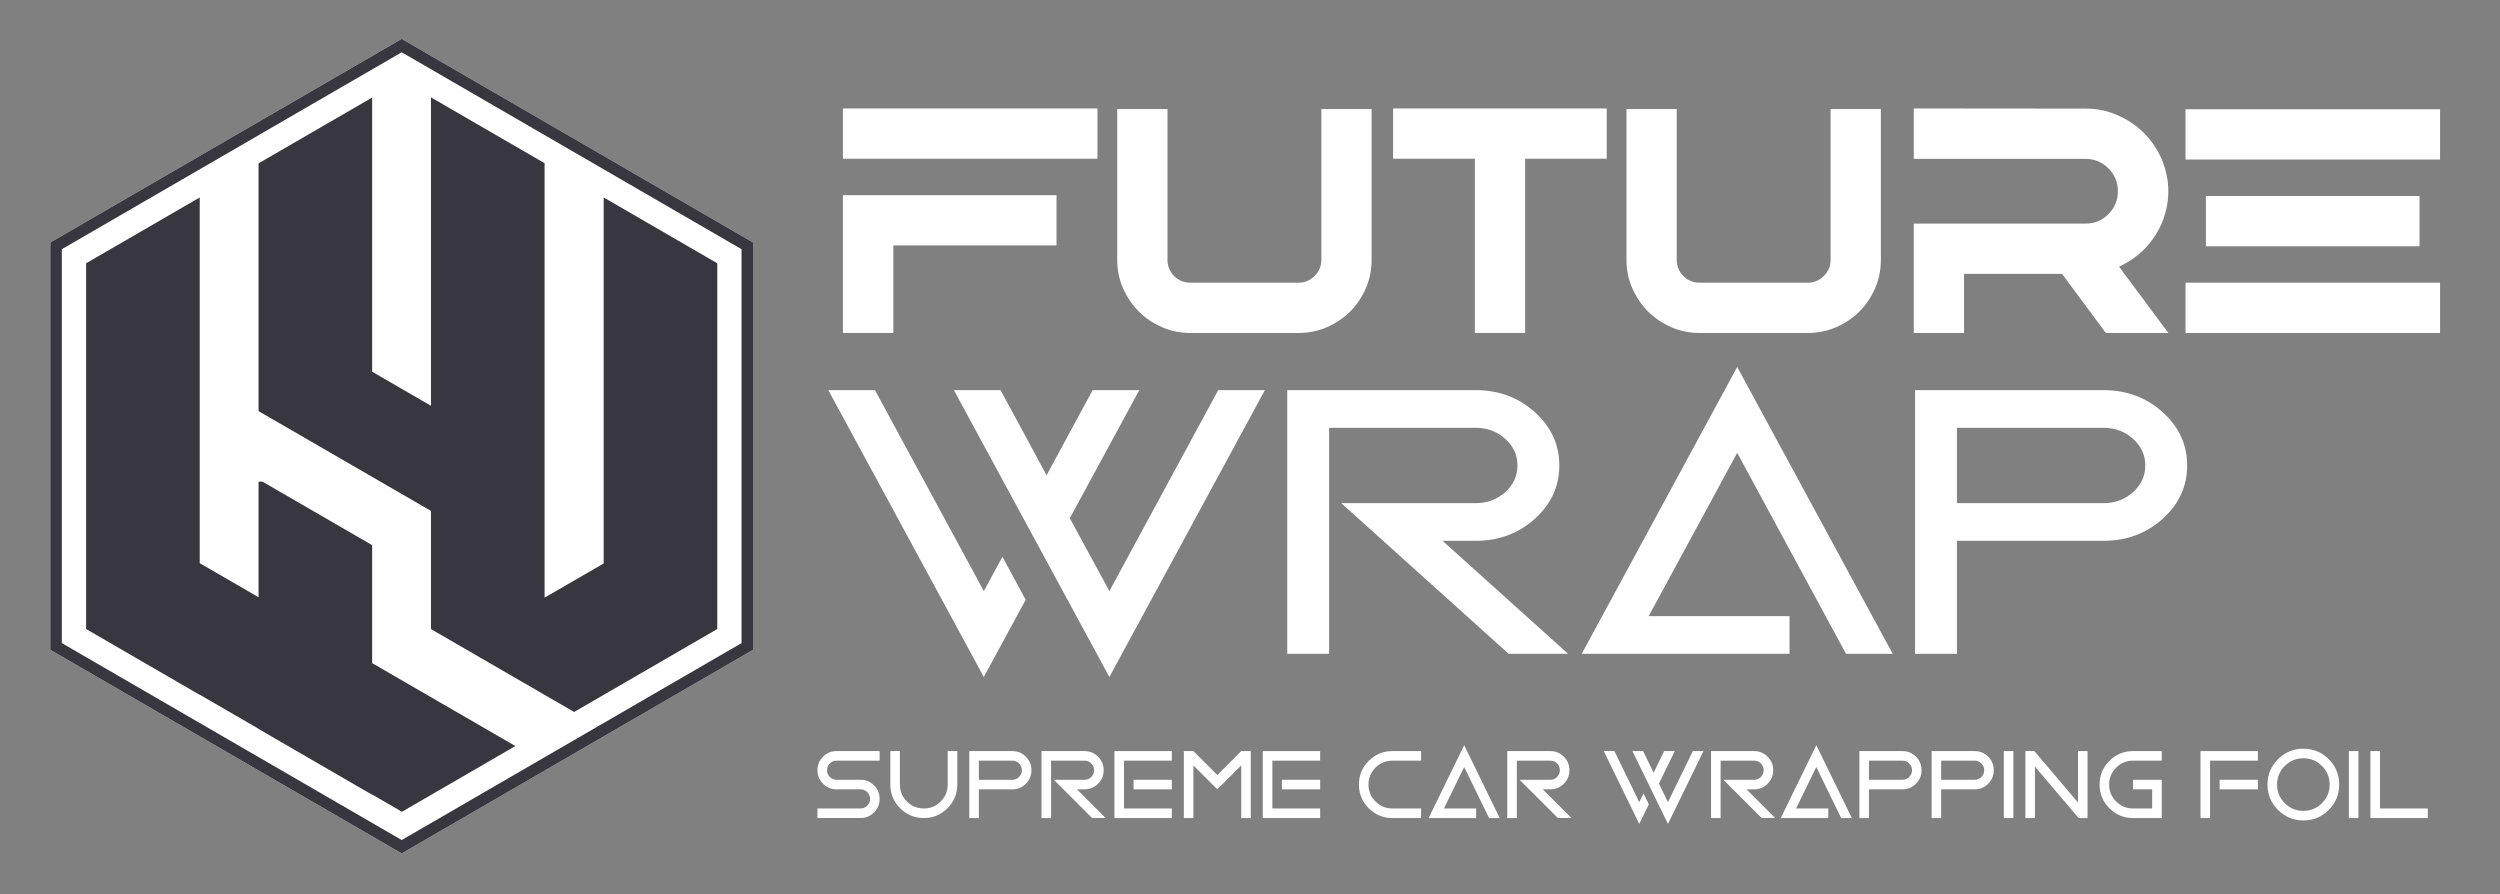 <?xml version="1.0" encoding="utf-8"?>
<!-- Generator: Adobe Illustrator 15.0.0, SVG Export Plug-In  -->
<!DOCTYPE svg PUBLIC "-//W3C//DTD SVG 1.1//EN" "http://www.w3.org/Graphics/SVG/1.1/DTD/svg11.dtd">
<svg version="1.1"
	 xmlns="http://www.w3.org/2000/svg" xmlns:xlink="http://www.w3.org/1999/xlink" xmlns:a="http://ns.adobe.com/AdobeSVGViewerExtensions/3.0/"
	 x="0px" y="0px" width="1194px" height="427px" viewBox="0 0 1194 427" overflow="visible" enable-background="new 0 0 1194 427"
	 xml:space="preserve">
<rect x="0" y="0" width="1194" height="427" fill="#808080" stroke="none"/>
<defs>
</defs>
<rect display="none" fill="#7F2659" width="1194.436" height="426.62"/>
<polygon fill-rule="evenodd" clip-rule="evenodd" fill="#FFFFFF" points="359.68,310.337 191.849,407.593 24.016,310.337 
	24.016,115.829 191.849,18.576 359.68,115.829 "/>
<path fill="#38363F" d="M191.849,24.964l162.314,94.055v188.126l-162.314,94.061L29.533,307.146V119.02L191.849,24.964
	 M191.849,18.576L24.016,115.829v194.508l167.833,97.256l167.831-97.256V115.829L191.849,18.576L191.849,18.576z"/>
<g>
	<polygon fill-rule="evenodd" clip-rule="evenodd" fill="#38363F" points="177.754,316.724 177.784,316.671 177.74,316.646 
		177.74,260.365 125.346,230.036 123.481,230.036 123.481,285.239 95.388,268.978 95.388,94.302 41.129,125.745 41.129,237.572 
		41.129,300.385 41.129,300.42 95.388,331.863 95.388,331.791 123.481,348.052 123.481,348.143 177.74,379.587 177.74,379.461 
		191.964,387.695 246.131,356.302 	"/>
</g>
<g>
	<polygon fill-rule="evenodd" clip-rule="evenodd" fill="#38363F" points="288.309,94.302 288.309,269.116 260.094,285.446 
		260.094,77.954 205.835,46.512 205.835,193.798 177.74,177.536 177.74,46.583 123.481,78.024 123.481,196.27 123.526,196.27 
		123.481,196.349 205.835,244.016 205.835,300.456 274.21,340.03 342.568,300.42 342.568,125.745 	"/>
</g>
<path fill="#FFFFFF" d="M524.148,75.805H402.576V51.797h121.572V75.805z M426.661,159.026h-24.085v-65.81H504.59v24.008h-77.929
	V159.026z"/>
<path fill="#FFFFFF" d="M620.18,159.026h-51.697c-4.807,0-9.308-0.92-13.499-2.761c-8.591-3.784-14.804-9.997-18.639-18.639
	c-1.841-4.192-2.762-8.692-2.762-13.5V52.104h24.008v72.023c0,3.018,1.061,5.587,3.184,7.708c2.121,2.123,4.69,3.183,7.708,3.183
	h51.697c2.965,0,5.522-1.074,7.67-3.221c2.147-2.148,3.222-4.704,3.222-7.67V52.104h24.008v72.023c0,4.807-0.921,9.333-2.762,13.576
	c-3.784,8.591-9.971,14.778-18.562,18.562C629.511,158.105,624.985,159.026,620.18,159.026z"/>
<path fill="#FFFFFF" d="M728.405,159.026h-24.008V75.805h-39.041V51.797H767.37v24.008h-38.965V159.026z"/>
<path fill="#FFFFFF" d="M863.4,159.026h-51.697c-4.807,0-9.308-0.92-13.499-2.761c-8.591-3.784-14.804-9.997-18.639-18.639
	c-1.841-4.192-2.762-8.692-2.762-13.5V52.104h24.008v72.023c0,3.018,1.061,5.587,3.184,7.708c2.12,2.123,4.69,3.183,7.708,3.183
	H863.4c2.965,0,5.522-1.074,7.67-3.221c2.146-2.148,3.222-4.704,3.222-7.67V52.104H898.3v72.023c0,4.807-0.921,9.333-2.762,13.576
	c-3.784,8.591-9.972,14.778-18.562,18.562C872.73,158.105,868.206,159.026,863.4,159.026z"/>
<path fill="#FFFFFF" d="M1035.596,159.026h-29.837l-20.94-28.226h-46.787v28.226h-24.008v-52.234h82.071
	c4.243,0,7.874-1.508,10.892-4.525c3.017-3.017,4.525-6.646,4.525-10.892c0-4.295-1.509-7.951-4.525-10.968
	c-3.018-3.017-6.648-4.525-10.892-4.525h-82.071V51.797l82.071,0.077c5.419,0,10.507,1.049,15.264,3.145
	c9.715,4.295,16.746,11.302,21.093,21.017c2.096,5.114,3.145,10.228,3.145,15.34c0,5.062-1.049,10.151-3.145,15.264
	c-4.193,9.46-10.995,16.364-20.402,20.709L1035.596,159.026z"/>
<path fill="#FFFFFF" d="M1165.375,76.188h-121.572V52.18h121.572V76.188z M1165.375,159.026h-121.572v-24.008h121.572V159.026z
	 M1155.558,117.607h-102.014V93.599h102.014V117.607z"/>
<path fill="#FFFFFF" d="M489.859,286.45l-19.99,36.882L395.605,186.33h22.289l51.975,95.982l8.896-16.372L489.859,286.45z
	 M510.948,247.5l18.891,34.812l51.975-95.982h22.289l-74.264,137.002L455.576,186.33h22.289l21.989,40.66l21.988-40.66h22.289
	L510.948,247.5z"/>
<path fill="#FFFFFF" d="M634.787,204.321v107.946h-19.99V186.33h89.955c11.061,0,20.49,3.508,28.286,10.525
	s11.694,15.503,11.694,25.458c0,9.956-3.898,18.44-11.694,25.457s-17.226,10.525-28.286,10.525H688.96l59.97,53.973h-28.386
	l-79.96-71.964h64.168c5.53,0,10.245-1.754,14.143-5.262c3.898-3.508,5.848-7.75,5.848-12.729c0-4.977-1.949-9.221-5.848-12.729
	c-3.897-3.508-8.612-5.262-14.143-5.262H634.787z"/>
<path fill="#FFFFFF" d="M787.411,294.276h67.267v17.991h-99.251l74.264-137.002l74.263,137.002h-22.289l-51.974-95.982
	L787.411,294.276z"/>
<path fill="#FFFFFF" d="M914.647,186.33h89.954c11.062,0,20.491,3.508,28.287,10.525s11.694,15.503,11.694,25.458
	c0,9.956-3.898,18.44-11.694,25.457s-17.226,10.525-28.287,10.525h-69.964v53.973h-19.99V186.33z M934.638,204.321v35.982h69.964
	c5.531,0,10.246-1.754,14.144-5.262c3.898-3.508,5.848-7.75,5.848-12.729c0-4.977-1.949-9.221-5.848-12.729
	c-3.897-3.508-8.612-5.262-14.144-5.262H934.638z"/>
<path fill="#FFFFFF" d="M399.55,358.722h20.554v4.567H399.55c-1.264,0-2.341,0.445-3.231,1.336s-1.336,1.968-1.336,3.231
	c0,1.264,0.445,2.341,1.336,3.231c0.891,0.891,1.968,1.336,3.231,1.336h11.419c2.527,0,4.682,0.891,6.463,2.672
	s2.672,3.936,2.672,6.463c0,2.528-0.891,4.682-2.672,6.463s-3.936,2.672-6.463,2.672h-20.554v-4.567h20.554
	c1.264,0,2.341-0.445,3.231-1.336c0.891-0.891,1.336-1.968,1.336-3.232c0-1.263-0.445-2.341-1.336-3.231s-1.968-1.336-3.231-1.336
	H399.55c-2.527,0-4.682-0.891-6.463-2.672c-1.781-1.782-2.672-3.936-2.672-6.463c0-2.527,0.891-4.682,2.672-6.463
	S397.022,358.722,399.55,358.722z"/>
<path fill="#FFFFFF" d="M452.63,374.708v-15.986h4.567v15.986c0,4.416-1.561,8.184-4.682,11.305s-6.89,4.682-11.305,4.682
	c-4.416,0-8.184-1.561-11.305-4.682c-3.122-3.121-4.682-6.889-4.682-11.305v-15.986h4.567v15.986c0,3.151,1.115,5.843,3.346,8.073
	s4.921,3.346,8.073,3.346c3.151,0,5.842-1.115,8.073-3.346C451.514,380.551,452.63,377.859,452.63,374.708z"/>
<path fill="#FFFFFF" d="M462.934,358.722h20.554c2.527,0,4.682,0.891,6.463,2.672s2.672,3.936,2.672,6.463
	c0,2.528-0.891,4.682-2.672,6.463c-1.781,1.781-3.936,2.672-6.463,2.672h-15.986v13.703h-4.567V358.722z M467.501,363.289v9.135
	h15.986c1.264,0,2.341-0.445,3.231-1.336c0.891-0.891,1.336-1.967,1.336-3.231c0-1.264-0.445-2.341-1.336-3.231
	s-1.968-1.336-3.231-1.336H467.501z"/>
<path fill="#FFFFFF" d="M501.991,363.289v27.405h-4.567v-31.973h20.554c2.527,0,4.682,0.891,6.463,2.672s2.672,3.936,2.672,6.463
	c0,2.528-0.891,4.682-2.672,6.463c-1.781,1.781-3.936,2.672-6.463,2.672h-3.608l13.702,13.703h-6.485l-18.271-18.27h14.662
	c1.264,0,2.341-0.445,3.231-1.336c0.891-0.891,1.336-1.967,1.336-3.231c0-1.264-0.445-2.341-1.336-3.231s-1.968-1.336-3.231-1.336
	H501.991z"/>
<path fill="#FFFFFF" d="M559.661,358.722v4.567h-22.838v22.838h22.838v4.567h-27.405v-31.973H559.661z M559.661,376.992h-18.271
	v-4.567h18.271V376.992z"/>
<path fill="#FFFFFF" d="M569.965,365.573v25.122h-4.567v-31.973h4.567l11.419,11.418l11.419-11.418h4.567v31.973h-4.567v-25.122
	l-11.419,11.419L569.965,365.573z"/>
<path fill="#FFFFFF" d="M630.513,358.722v4.567h-22.838v22.838h22.838v4.567h-27.405v-31.973H630.513z M630.513,376.992h-18.271
	v-4.567h18.271V376.992z"/>
<path fill="#FFFFFF" d="M665.007,358.722h13.702v4.567h-13.702c-3.152,0-5.843,1.115-8.073,3.346s-3.346,4.921-3.346,8.073
	c0,3.151,1.115,5.843,3.346,8.073s4.921,3.346,8.073,3.346h13.702v4.567h-13.702c-4.416,0-8.184-1.561-11.305-4.682
	c-3.122-3.121-4.682-6.889-4.682-11.305s1.56-8.184,4.682-11.305C656.823,360.282,660.591,358.722,665.007,358.722z"/>
<path fill="#FFFFFF" d="M689.63,386.127H705v4.567h-22.678l16.968-34.782l16.969,34.782h-5.093l-11.876-24.368L689.63,386.127z"/>
<path fill="#FFFFFF" d="M724.439,363.289v27.405h-4.567v-31.973h20.554c2.527,0,4.682,0.891,6.463,2.672s2.672,3.936,2.672,6.463
	c0,2.528-0.891,4.682-2.672,6.463c-1.781,1.781-3.936,2.672-6.463,2.672h-3.608l13.702,13.703h-6.485l-18.271-18.27h14.662
	c1.264,0,2.34-0.445,3.231-1.336c0.891-0.891,1.336-1.967,1.336-3.231c0-1.264-0.445-2.341-1.336-3.231
	c-0.892-0.891-1.968-1.336-3.231-1.336H724.439z"/>
<path fill="#FFFFFF" d="M787.481,384.14l-4.568,9.363l-16.968-34.782h5.093l11.875,24.368l2.033-4.156L787.481,384.14z
	 M792.3,374.251l4.315,8.838l11.877-24.368h5.093l-16.97,34.782l-16.968-34.782h5.093l5.024,10.322l5.024-10.322h5.092
	L792.3,374.251z"/>
<path fill="#FFFFFF" d="M821.766,363.289v27.405h-4.567v-31.973h20.554c2.527,0,4.682,0.891,6.463,2.672s2.672,3.936,2.672,6.463
	c0,2.528-0.891,4.682-2.672,6.463c-1.781,1.781-3.936,2.672-6.463,2.672h-3.608l13.702,13.703h-6.485l-18.271-18.27h14.662
	c1.264,0,2.341-0.445,3.23-1.336c0.892-0.891,1.337-1.967,1.337-3.231c0-1.264-0.445-2.341-1.337-3.231
	c-0.89-0.891-1.967-1.336-3.23-1.336H821.766z"/>
<path fill="#FFFFFF" d="M857.808,386.127h15.37v4.567H850.5l16.968-34.782l16.969,34.782h-5.093l-11.876-24.368L857.808,386.127z"/>
<path fill="#FFFFFF" d="M888.049,358.722h20.555c2.527,0,4.682,0.891,6.463,2.672s2.672,3.936,2.672,6.463
	c0,2.528-0.891,4.682-2.672,6.463c-1.781,1.781-3.936,2.672-6.463,2.672h-15.986v13.703h-4.568V358.722z M892.617,363.289v9.135
	h15.986c1.264,0,2.341-0.445,3.232-1.336c0.89-0.891,1.335-1.967,1.335-3.231c0-1.264-0.445-2.341-1.335-3.231
	c-0.892-0.891-1.969-1.336-3.232-1.336H892.617z"/>
<path fill="#FFFFFF" d="M922.539,358.722h20.554c2.527,0,4.682,0.891,6.463,2.672s2.672,3.936,2.672,6.463
	c0,2.528-0.891,4.682-2.672,6.463c-1.781,1.781-3.936,2.672-6.463,2.672h-15.986v13.703h-4.567V358.722z M927.106,363.289v9.135
	h15.986c1.264,0,2.341-0.445,3.231-1.336c0.891-0.891,1.336-1.967,1.336-3.231c0-1.264-0.445-2.341-1.336-3.231
	s-1.968-1.336-3.231-1.336H927.106z"/>
<path fill="#FFFFFF" d="M961.596,390.694h-4.567v-31.973h4.567V390.694z"/>
<path fill="#FFFFFF" d="M971.9,366.144v24.551h-4.567v-31.973h4.271l20.851,24.55v-24.55h4.567v31.973h-4.271L971.9,366.144z"/>
<path fill="#FFFFFF" d="M1018.745,358.722h13.702v4.567h-13.702c-3.152,0-5.843,1.115-8.073,3.346s-3.346,4.921-3.346,8.073
	c0,3.151,1.115,5.843,3.346,8.073s4.921,3.346,8.073,3.346h9.135v-9.135h-9.135v-4.567h13.702v18.27h-13.702
	c-4.416,0-8.184-1.561-11.305-4.682c-3.122-3.121-4.682-6.889-4.682-11.305s1.56-8.184,4.682-11.305
	C1010.562,360.282,1014.329,358.722,1018.745,358.722z"/>
<path fill="#FFFFFF" d="M1055.523,363.289v27.405h-4.567v-31.973h27.405v4.567H1055.523z M1078.361,376.992h-18.271v-4.567h18.271
	V376.992z"/>
<path fill="#FFFFFF" d="M1100.084,391.836c-4.735,0-8.773-1.671-12.116-5.013c-3.342-3.342-5.013-7.38-5.013-12.115
	c0-4.735,1.671-8.773,5.013-12.116c3.343-3.342,7.381-5.013,12.116-5.013c4.734,0,8.773,1.671,12.115,5.013
	c3.342,3.342,5.013,7.381,5.013,12.116c0,4.735-1.671,8.773-5.013,12.115C1108.857,390.166,1104.818,391.836,1100.084,391.836z
	 M1100.084,387.269c3.471,0,6.432-1.225,8.884-3.677c2.45-2.451,3.677-5.413,3.677-8.884c0-3.472-1.227-6.433-3.677-8.884
	c-2.452-2.451-5.413-3.677-8.884-3.677c-3.472,0-6.434,1.226-8.885,3.677s-3.677,5.412-3.677,8.884c0,3.471,1.226,6.433,3.677,8.884
	C1093.65,386.043,1096.612,387.269,1100.084,387.269z"/>
<path fill="#FFFFFF" d="M1126.375,390.694h-4.567v-31.973h4.567V390.694z"/>
<path fill="#FFFFFF" d="M1132.112,358.722h4.567v27.405h22.838v4.567h-27.405V358.722z"/>
</svg>
